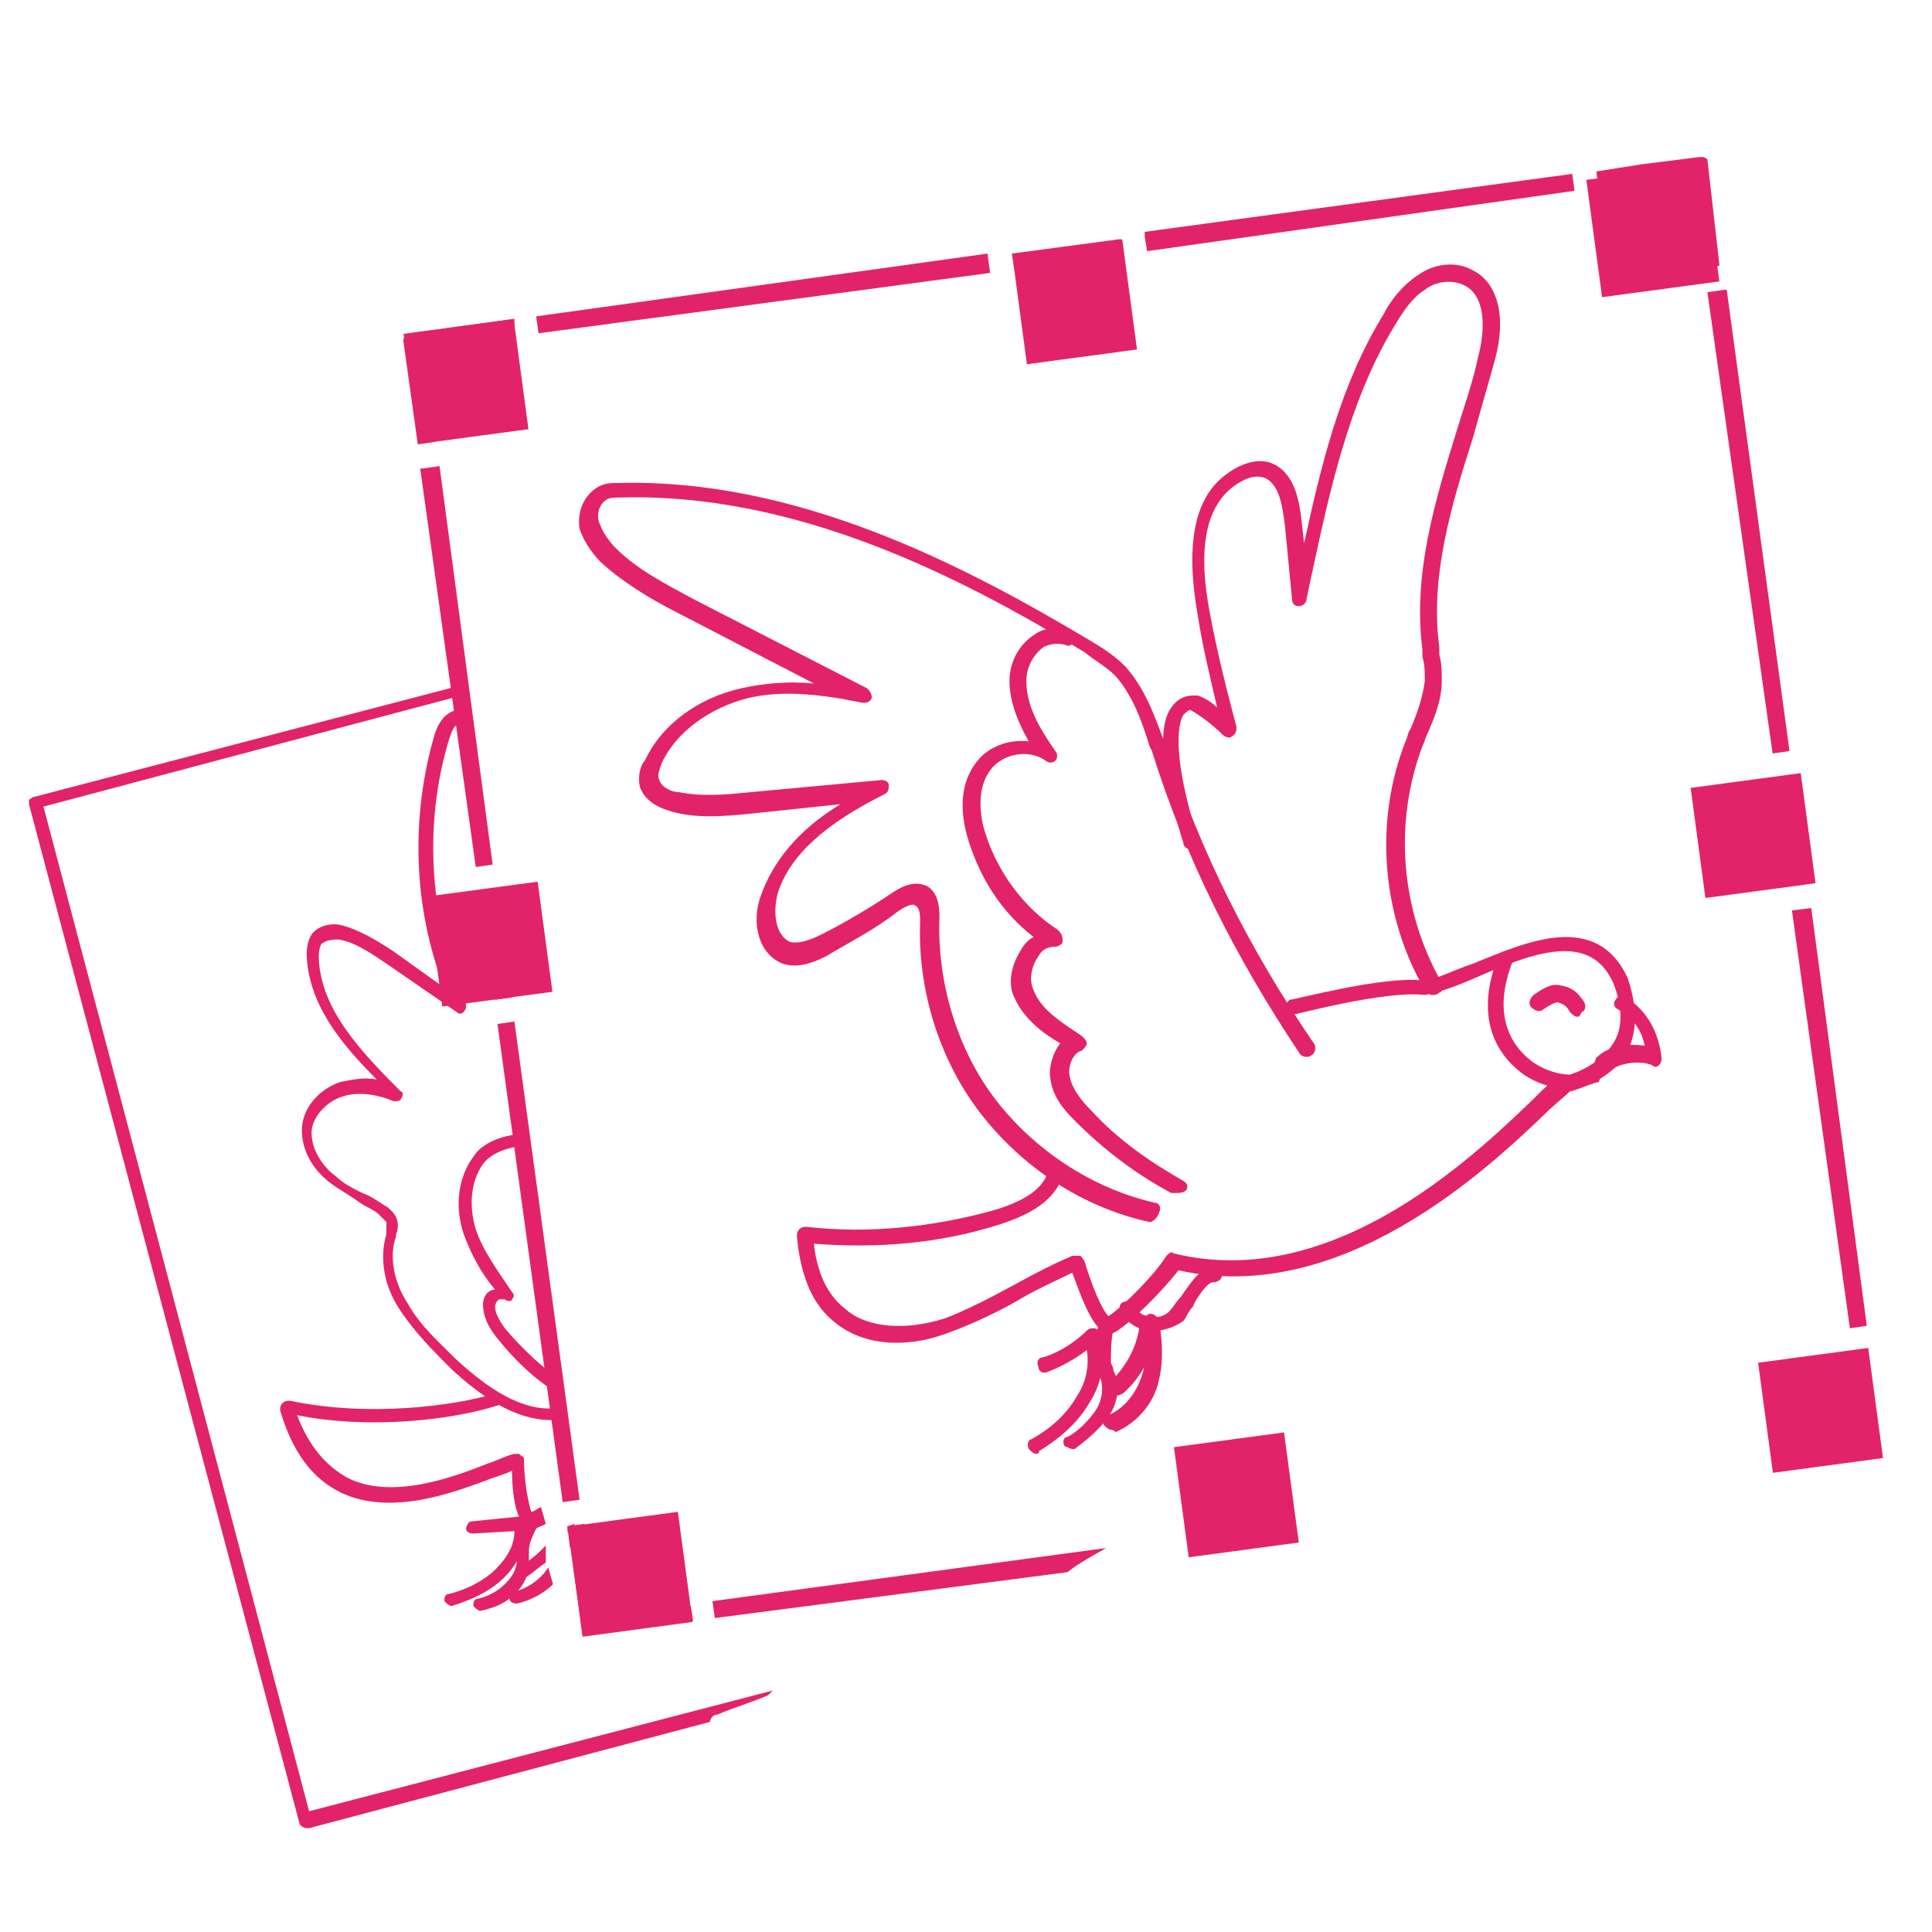 <?xml version="1.0" encoding="utf-8"?>
<!-- Generator: Adobe Illustrator 23.1.0, SVG Export Plug-In . SVG Version: 6.00 Build 0)  -->
<svg version="1.1" id="Layer_1" xmlns="http://www.w3.org/2000/svg" xmlns:xlink="http://www.w3.org/1999/xlink" x="0px" y="0px"
	 viewBox="0 0 80 80" style="enable-background:new 0 0 80 80;" xml:space="preserve">
<style type="text/css">
	.st0{fill:#E22369;}
</style>
<path class="st0" d="M18.7,66.5c-0.1,0-0.2-0.1-0.3-0.2c0-0.1,0-0.3,0.2-0.3c0.8-0.2,1.5-0.6,1.9-1c0.5-0.5,0.8-1,0.8-1.6l-1.7,0.1
	c-0.2,0-0.3-0.1-0.3-0.2c0-0.1,0.1-0.3,0.2-0.3l2-0.2c0.2,0,0.3,0.1,0.3,0.2c0.1,0.8-0.3,1.7-0.9,2.3C20.4,65.8,19.7,66.2,18.7,66.5
	C18.7,66.5,18.7,66.5,18.7,66.5z"/>
<path class="st0" d="M19.9,66.7c-0.1,0-0.2-0.1-0.3-0.2c0-0.1,0-0.3,0.2-0.3c0.4-0.1,0.8-0.3,1.1-0.6c0.3-0.3,0.5-0.6,0.5-1
	c0-0.1,0-0.2,0-0.2c0-0.1,0-0.2,0-0.3c0-0.4,0.1-1,0.4-1.2c0.1-0.1,0.3-0.1,0.4,0c0.1,0.1,0.1,0.3,0,0.4c-0.1,0.2-0.3,0.6-0.3,0.9
	c0,0.1,0,0.2,0,0.2c0,0.1,0,0.2,0,0.3c0,0.5-0.2,1-0.7,1.4C20.9,66.4,20.4,66.6,19.9,66.7C19.9,66.7,19.9,66.7,19.9,66.7z"/>
<path class="st0" d="M29.7,71c0.7-0.3,1.4-0.5,2.1-0.8c0.1-0.1,0.1-0.1,0.2-0.2l-19.2,5l-11-41.6l17.3-4.6L19,28.4L1.4,33
	c-0.1,0-0.1,0.1-0.2,0.1c0,0.1,0,0.1,0,0.2l11.2,42.2c0,0.1,0.2,0.2,0.3,0.2c0,0,0,0,0.1,0l16.6-4.4C29.4,71.2,29.5,71,29.7,71z"/>
<path class="st0" d="M47.6,50.6C47.6,50.6,47.5,50.6,47.6,50.6c-2.8-0.6-5.3-2.3-7-4.5c-1.7-2.2-2.6-5.1-2.5-7.9
	c0-0.3,0-0.6-0.2-0.7c-0.1-0.1-0.4,0-0.8,0.3c-0.9,0.7-1.9,1.2-2.9,1.8c-0.6,0.3-1.2,0.5-1.8,0.3c-1-0.4-1.3-1.7-0.9-2.8
	c0.5-1.4,1.5-2.7,3.3-3.8l-3.8,0.4c-1,0.1-2.2,0.2-3.2-0.1c-0.7-0.2-1.1-0.5-1.3-1c-0.1-0.4,0-0.9,0.2-1.1c0.7-1.5,2.2-2.6,4-3
	c0.9-0.2,1.9-0.3,3-0.2l-5.4-2.8c-1.2-0.6-2.4-1.3-3.4-2.2c-0.3-0.3-0.7-0.8-0.9-1.4c-0.1-0.6,0.1-1.3,0.7-1.7
	c0.3-0.2,0.6-0.2,0.9-0.2c7.4-0.2,14.3,3.4,19.5,6.5c0.5,0.3,1,0.6,1.5,1.1c0.8,0.9,1.2,2,1.6,3.1l0.1,0.2c1.4,4.4,3.5,8.5,6.1,12.3
	c0.1,0.1,0.1,0.4-0.1,0.5c-0.1,0.1-0.4,0.1-0.5-0.1c-2.6-3.9-4.7-8-6.1-12.5l-0.1-0.2c-0.3-1-0.7-2.1-1.4-2.9
	c-0.4-0.4-0.8-0.6-1.3-1c-5.1-3.1-11.9-6.6-19.2-6.4c-0.2,0-0.5,0-0.6,0.1c-0.3,0.2-0.4,0.6-0.3,0.9c0.1,0.3,0.3,0.7,0.7,1.1
	c0.9,0.9,2.1,1.5,3.2,2.1l7.2,3.7c0.1,0.1,0.2,0.2,0.2,0.4c-0.1,0.2-0.2,0.2-0.4,0.2c-1.9-0.4-3.4-0.5-4.7-0.2
	c-1.6,0.4-3,1.4-3.6,2.7c-0.1,0.3-0.2,0.5-0.1,0.7c0.1,0.3,0.5,0.5,0.8,0.5c1,0.2,2,0.1,3,0l5.4-0.5c0.2,0,0.3,0.1,0.3,0.2
	c0,0.2,0,0.3-0.2,0.4c-2.4,1.2-3.9,2.5-4.4,4.1c-0.2,0.8-0.1,1.7,0.5,2c0.4,0.1,0.9-0.1,1.3-0.3c1-0.5,2-1.1,2.9-1.7
	c0.3-0.2,0.9-0.6,1.5-0.3c0.5,0.3,0.5,1,0.5,1.3c-0.1,2.6,0.7,5.4,2.3,7.5c1.6,2.1,4,3.7,6.6,4.3c0.2,0,0.3,0.2,0.2,0.4
	C47.9,50.5,47.7,50.6,47.6,50.6z"/>
<path class="st0" d="M59.3,41.2c-0.1,0-0.2-0.1-0.3-0.2c-1.8-3.1-2.1-7-0.8-10.3c0.1-0.2,0.1-0.4,0.2-0.5c0.3-0.7,0.5-1.3,0.6-2
	c0-0.3,0-0.7-0.1-1l0-0.3c-0.4-3.1,0.5-6.1,1.4-9c0.3-1,0.7-2.1,0.9-3.1c0.2-0.7,0.5-2.5-0.6-3c-0.4-0.2-1.1-0.2-1.6,0.2
	c-0.5,0.3-0.9,0.9-1.2,1.4c-2.1,3.4-2.9,7.7-3.7,11.4c0,0.2-0.2,0.3-0.3,0.3c-0.2,0-0.3-0.1-0.3-0.3l-0.3-3.1
	c-0.1-0.7-0.2-1.6-0.8-1.9c-0.5-0.2-1,0.1-1.4,0.4c-1.1,0.9-1.4,2.6-0.9,5.2c0.3,1.6,0.7,3.2,1.1,4.7c0,0.1,0,0.3-0.2,0.4
	c-0.1,0.1-0.3,0-0.4-0.1c-0.4-0.4-0.8-0.7-1.3-1c-0.1,0-0.2,0.1-0.3,0.2c-0.4,0.7-0.2,2.6,0.6,5.1c0.1,0.2,0,0.4-0.2,0.4
	c-0.2,0.1-0.4,0-0.4-0.2c-0.5-1.6-1.3-4.5-0.5-5.6c0.2-0.3,0.5-0.5,0.9-0.5c0.1,0,0.1,0,0.2,0c0.3,0.1,0.6,0.3,0.8,0.5
	c-0.3-1.3-0.6-2.5-0.8-3.8c-0.5-2.8-0.2-4.8,1.1-5.8c0.5-0.4,1.3-0.8,2-0.5c0.9,0.4,1.1,1.5,1.2,2.4l0.1,0.9
	c0.7-3.2,1.5-6.6,3.3-9.5c0.3-0.6,0.8-1.2,1.4-1.6c0.7-0.5,1.6-0.6,2.3-0.2c1,0.5,1.4,1.9,0.9,3.7c-0.3,1.1-0.6,2.1-0.9,3.2
	c-0.9,2.8-1.8,5.8-1.4,8.7l0,0.3c0.1,0.4,0.1,0.7,0.1,1.1c0,0.8-0.3,1.5-0.6,2.2c-0.1,0.2-0.1,0.3-0.2,0.5c-1.2,3.2-0.9,6.8,0.8,9.8
	c0.1,0.2,0,0.4-0.1,0.4C59.5,41.2,59.4,41.2,59.3,41.2z"/>
<path class="st0" d="M48.7,49.4c-0.1,0-0.1,0-0.2,0c-1.5-0.8-2.8-1.8-4-3c-0.5-0.5-0.9-1-1-1.7c-0.1-0.5,0.1-1.1,0.4-1.5
	c-0.7-0.4-1.5-1-1.9-1.9c-0.3-0.6-0.1-1.4,0.3-2c0.1-0.2,0.3-0.4,0.5-0.5c-1.3-1-2.2-2.4-2.7-4c-0.4-1.3-0.3-2.4,0.3-3.2
	c0.5-0.7,1.4-1,2.2-0.9c-0.4-0.7-0.8-1.6-0.8-2.5c0-0.8,0.4-1.5,1-1.9c0.4-0.3,1-0.4,1.5-0.2c0.2,0.1,0.3,0.2,0.2,0.4
	c-0.1,0.2-0.2,0.3-0.4,0.2c-0.4-0.1-0.7,0-0.9,0.1c-0.4,0.3-0.7,0.8-0.7,1.4c0,1,0.5,1.9,1.2,2.9c0.1,0.1,0.1,0.3,0,0.4
	c-0.1,0.1-0.3,0.1-0.4,0c-0.7-0.5-1.8-0.3-2.3,0.4c-0.6,0.8-0.4,2-0.2,2.6c0.5,1.6,1.6,3.1,3,4C44,38.7,44,38.8,44,39
	c0,0.1-0.2,0.2-0.3,0.2c-0.4,0-0.6,0.2-0.7,0.4c-0.3,0.4-0.4,1-0.2,1.4c0.3,0.8,1.1,1.3,2,1.9c0.1,0.1,0.2,0.2,0.2,0.3
	c0,0.1-0.1,0.2-0.2,0.3c-0.4,0.1-0.6,0.7-0.5,1.1c0.1,0.5,0.5,1,0.9,1.4c1.1,1.2,2.4,2.1,3.8,2.9c0.2,0.1,0.2,0.3,0.1,0.4
	C49,49.4,48.8,49.4,48.7,49.4z"/>
<path class="st0" d="M42.9,60.2c-0.1,0-0.2-0.1-0.3-0.2c-0.1-0.2,0-0.4,0.1-0.4c0.9-0.5,1.5-1.1,1.9-1.8c0.4-0.6,0.5-1.3,0.4-1.9
	c-0.5,0.4-1.1,0.7-1.6,0.9c-0.2,0.1-0.4,0-0.4-0.2c-0.1-0.2,0-0.4,0.2-0.4c0.7-0.2,1.4-0.7,1.8-1.1c0.1-0.1,0.2-0.1,0.3-0.1
	c0.1,0,0.2,0.1,0.2,0.2c0.3,0.9,0.2,2-0.4,2.9c-0.4,0.7-1.1,1.4-2.1,2C43.1,60.1,43,60.2,42.9,60.2z"/>
<path class="st0" d="M44.4,60c-0.1,0-0.2-0.1-0.3-0.1c-0.1-0.1-0.1-0.4,0.1-0.4c0.4-0.2,0.8-0.6,1.1-1c0.3-0.4,0.4-0.9,0.3-1.3
	c0-0.1-0.1-0.2-0.1-0.3c0-0.1-0.1-0.2-0.1-0.3c-0.1-0.4-0.1-1.3,0.1-1.7c0.1-0.2,0.3-0.2,0.4-0.2c0.2,0.1,0.2,0.3,0.2,0.4
	C46,55.4,46,56.2,46,56.4c0,0.1,0.1,0.2,0.1,0.3c0,0.1,0.1,0.2,0.1,0.3c0.2,0.6,0,1.3-0.4,1.8c-0.4,0.5-0.9,0.9-1.3,1.2
	C44.6,60,44.5,60,44.4,60z"/>
<path class="st0" d="M47.8,55.1c-0.1,0-0.2,0-0.3,0c-0.5-0.1-0.9-0.4-1.1-0.8c-0.1-0.2,0-0.4,0.2-0.4c0.2-0.1,0.4,0,0.4,0.2
	c0.1,0.2,0.3,0.4,0.6,0.4c0.3,0.1,0.7,0,0.9-0.3c0.1-0.1,0.2-0.3,0.4-0.5c0.4-0.6,0.9-1.3,1.4-1.3c0.2,0,0.3,0.2,0.3,0.4
	c0,0.2-0.2,0.3-0.4,0.3c0,0,0,0,0,0c-0.2,0-0.7,0.7-0.8,1c-0.2,0.2-0.3,0.5-0.4,0.6C48.7,54.9,48.3,55.1,47.8,55.1z"/>
<path class="st0" d="M46.2,57.8c-0.1,0-0.2,0-0.2-0.1c-0.1-0.1-0.1-0.3,0-0.5c0.7-0.7,1.1-1.5,1.2-2.4c0-0.2,0.2-0.3,0.4-0.3
	c0.2,0,0.3,0.2,0.3,0.4c-0.1,1.1-0.6,2.1-1.4,2.8C46.3,57.8,46.2,57.8,46.2,57.8z"/>
<path class="st0" d="M46,59.2c-0.1,0-0.2-0.1-0.3-0.2c-0.1-0.2,0-0.4,0.2-0.4c0.7-0.3,1.2-1,1.4-1.7c0.2-0.6,0.1-1.3,0-2.1
	c0-0.2,0.1-0.3,0.3-0.4c0.2,0,0.3,0.1,0.4,0.3c0.1,0.7,0.2,1.5,0,2.4c-0.2,1-0.9,1.8-1.8,2.2C46.1,59.2,46,59.2,46,59.2z"/>
<path class="st0" d="M66.3,44.4c-0.1,0-0.2,0-0.2-0.1c-0.1-0.1-0.1-0.3,0-0.5c0.5-0.5,1.3-0.6,2-0.5c-0.1-0.6-0.5-1.2-1.1-1.5
	c-0.2-0.1-0.2-0.3-0.1-0.4c0.1-0.2,0.3-0.2,0.4-0.1c0.9,0.5,1.4,1.5,1.5,2.5c0,0.1,0,0.2-0.1,0.3c-0.1,0.1-0.2,0.1-0.3,0
	c-0.5-0.2-1.4-0.1-1.8,0.3C66.5,44.4,66.4,44.4,66.3,44.4z"/>
<path class="st0" d="M37.1,55.6c-1,0-1.9-0.3-2.6-0.9c-1.1-0.9-1.4-2.4-1.5-3.5c0-0.1,0-0.2,0.1-0.3c0.1-0.1,0.2-0.1,0.3-0.1
	c2.6,0.3,5.3,0,7.8-0.7c1.3-0.4,2-0.9,2.2-1.6c0.1-0.2,0.2-0.3,0.4-0.2c0.2,0.1,0.3,0.2,0.2,0.4c-0.4,1.2-1.7,1.7-2.6,2
	c-2.5,0.8-5.1,1-7.7,0.8c0.1,0.9,0.4,2,1.3,2.7c0.9,0.8,2.5,0.9,4.1,0.4c0.8-0.3,1.8-0.8,2.9-1.4c0.9-0.5,1.7-0.9,2.4-1.2
	c0.1,0,0.2,0,0.3,0c0.1,0,0.1,0.1,0.2,0.2c0.3,1,0.7,2,1,2.3c0.6-0.4,1.9-1.7,2.4-2.5c0.1-0.1,0.2-0.2,0.3-0.1
	c6.5,1.6,12.3-3.9,14.8-6.3c0.5-0.5,0.9-0.9,1.2-1c0,0,0.1,0,0.1,0c0.7-0.2,1.6-0.6,2.1-1.4c0.4-0.6,0.4-1.5,0-2.5
	c-0.9-2-3-1.4-5.5-0.3c-0.9,0.4-1.7,0.7-2.3,0.8c-1.6-0.2-5.3,0.8-5.4,0.8c-0.2,0-0.3-0.1-0.4-0.2c0-0.2,0.1-0.3,0.2-0.4
	c0.2,0,3.9-1,5.5-0.8c0.5,0,1.2-0.4,2.1-0.7c2.2-0.9,5.1-2.2,6.4,0.6c0.4,1.2,0.4,2.2,0,3c-0.4,0.8-1.3,1.4-2.4,1.7
	c-0.2,0.2-0.6,0.5-1,0.9c-2.5,2.4-8.5,8-15.2,6.5c-0.7,0.9-2.1,2.3-2.7,2.6c-0.1,0-0.2,0.1-0.3,0c-0.6-0.2-1.1-1.7-1.4-2.5
	c-0.6,0.3-1.3,0.6-2,1c-1,0.6-2.1,1.1-2.9,1.4C38.5,55.5,37.8,55.6,37.1,55.6z"/>
<path class="st0" d="M65,45.1c-0.6,0-1.3-0.2-1.9-0.6c-0.7-0.5-2.2-1.9-1.1-4.8c0.1-0.2,0.2-0.3,0.4-0.2c0.2,0.1,0.3,0.3,0.2,0.4
	c-0.9,2.4,0.2,3.6,0.9,4.1c0.9,0.6,1.9,0.6,2.2,0.3c0.1-0.1,0.3-0.1,0.5,0c0.1,0.1,0.1,0.3,0,0.5C65.8,44.9,65.4,45.1,65,45.1z"/>
<path class="st0" d="M65.3,42.1c-0.1,0-0.2-0.1-0.3-0.2c-0.1-0.2-0.2-0.3-0.5-0.4c-0.1,0-0.3,0.1-0.6,0.3c-0.1,0.1-0.3,0.1-0.5-0.1
	c-0.1-0.1-0.1-0.3,0.1-0.5c0.3-0.2,0.7-0.5,1.1-0.4c0.6,0.1,0.8,0.4,1,0.7c0.1,0.2,0,0.4-0.1,0.4C65.4,42.1,65.4,42.1,65.3,42.1z"/>
<path class="st0" d="M23.1,58.3c-1.5,0.2-3-0.9-4.2-2c-0.7-0.7-1.5-1.4-2-2.3c-0.6-0.9-0.8-2-0.5-2.8l0-0.1c0.1-0.2,0.1-0.5,0-0.7
	c-0.1-0.2-0.3-0.4-0.5-0.5c-0.3-0.2-0.6-0.4-0.9-0.5c-0.4-0.2-0.8-0.4-1.1-0.7c-0.3-0.2-1-0.9-1-1.8c0-0.6,0.6-1.3,1.3-1.5
	c0.6-0.2,1.4-0.1,2.1,0.2c0.1,0,0.3,0,0.3-0.1c0.1-0.1,0.1-0.3,0-0.3c-1.7-1.7-3.3-3.4-3.4-5.5c0-0.2,0-0.4,0.1-0.6
	c0.2-0.2,0.6-0.2,0.7-0.2c0.7,0.1,1.4,0.6,2,1l2.9,2c0.1,0.1,0.2,0.1,0.3,0c0.1-0.1,0.1-0.2,0.1-0.3c-1.5-3.4-1.8-7.4-0.7-11
	c0.1-0.3,0.2-0.6,0.4-0.6c0,0,0.1,0,0.1,0l-0.1-0.6c0,0-0.1,0-0.1,0c-0.4,0.1-0.7,0.4-0.9,1c-1,3.4-0.9,7.2,0.4,10.5l-2.1-1.5
	c-0.6-0.4-1.4-0.9-2.2-1.1c-0.5-0.1-1,0.1-1.2,0.4c-0.2,0.3-0.2,0.7-0.2,0.9c0.1,2,1.4,3.6,2.9,5.1c-0.5-0.1-1,0-1.5,0.1
	c-0.9,0.3-1.6,1.1-1.6,2c0,0.8,0.4,1.6,1.2,2.2c0.4,0.3,0.8,0.5,1.2,0.8c0.3,0.2,0.6,0.3,0.8,0.5c0.1,0.1,0.2,0.2,0.3,0.3
	c0,0.1,0,0.3,0,0.4l0,0.1c-0.3,1-0.1,2.2,0.6,3.2c0.6,0.9,1.4,1.7,2.1,2.4c1.2,1.1,2.6,2.1,4.1,2.1c0.2,0,0.3,0,0.5,0L23.1,58.3z"/>
<path class="st0" d="M23,57c-0.8-0.6-1.5-1.3-2.1-2c-0.2-0.3-0.4-0.6-0.4-0.9c0-0.1,0.1-0.3,0.2-0.3c0.1,0,0.1,0,0.2,0
	c0.1,0.1,0.3,0.1,0.3,0c0.1-0.1,0.1-0.2,0-0.3c-0.6-0.9-1.2-1.7-1.5-2.6c-0.3-1-0.2-2,0.3-2.7c0.3-0.4,0.8-0.6,1.3-0.7
	c0.1,0,0.1,0,0.2,0l-0.1-0.5c-0.1,0-0.1,0-0.2,0c-0.6,0.1-1.3,0.4-1.6,0.9c-0.6,0.8-0.8,2-0.4,3.2c0.3,0.8,0.7,1.6,1.3,2.3
	c0,0,0,0,0,0C20.2,53.4,20,53.7,20,54c0,0.5,0.2,0.9,0.5,1.3c0.7,0.9,1.6,1.8,2.6,2.4L23,57z"/>
<g>
	<path class="st0" d="M23.5,63.2l0.1,0.9c0.1-0.3,0.1-0.7,0.2-1L23.5,63.2z"/>
	<path class="st0" d="M22.7,64.9c-0.3,0.5-0.9,0.9-1.4,1c-0.1,0-0.3,0.2-0.2,0.3c0,0.1,0.1,0.2,0.3,0.2c0,0,0,0,0,0
		c0.5-0.1,1.1-0.4,1.5-0.8L22.7,64.9z"/>
</g>
<g>
	<path class="st0" d="M23.6,63.2l-0.1,0l0,0.3c0-0.1,0.1-0.1,0.1-0.2C23.6,63.3,23.6,63.2,23.6,63.2z"/>
	<path class="st0" d="M22.6,64c-0.3,0.3-0.6,0.6-1,0.8c-0.1,0.1-0.2,0.2-0.1,0.4c0,0.1,0.1,0.1,0.2,0.1c0,0,0.1,0,0.1,0
		c0.3-0.2,0.5-0.4,0.8-0.6L22.6,64z"/>
</g>
<g>
	<path class="st0" d="M22.4,62.4c-0.2,0.1-0.3,0.2-0.4,0.2c-0.1-0.3-0.3-1.2-0.3-2.1c0-0.1,0-0.2-0.1-0.2c-0.1-0.1-0.1-0.1-0.2-0.1
		c-0.3,0-0.6,0.2-1.2,0.4c-1.5,0.6-4,1.5-5.8,0.6c-0.9-0.5-1.6-1.3-2.1-2.6c3,0.6,6.4,0.2,8.3-0.4c0.1,0,0.2-0.2,0.2-0.3
		c0-0.1-0.2-0.2-0.3-0.2c-1.6,0.5-5.2,1-8.5,0.3c-0.1,0-0.2,0-0.3,0.1c-0.1,0.1-0.1,0.2-0.1,0.3c0.5,1.7,1.3,2.8,2.5,3.4
		c2.1,1,4.7,0,6.3-0.6c0.3-0.1,0.6-0.2,0.8-0.3c0,0.7,0.1,2,0.6,2.3c0,0,0.1,0.1,0.2,0.1c0,0,0,0,0.1,0c0.1,0,0.3-0.1,0.5-0.2
		L22.4,62.4z"/>
</g>
<rect x="17" y="13.5" transform="matrix(0.991 -0.133 0.133 0.991 -1.931 2.707)" class="st0" width="4.6" height="4.6"/>
<rect x="23.8" y="62.9" transform="matrix(0.991 -0.133 0.133 0.991 -8.441 4.045)" class="st0" width="4.6" height="4.6"/>
<rect x="73.1" y="56.1" transform="matrix(0.991 -0.133 0.133 0.991 -7.103 10.555)" class="st0" width="4.6" height="4.6"/>
<rect x="18" y="36.8" transform="matrix(0.991 -0.133 0.133 0.991 -5.028 3.046)" class="st0" width="4.6" height="4.6"/>
<rect x="70.3" y="32.3" transform="matrix(0.991 -0.133 0.133 0.991 -3.957 9.966)" class="st0" width="4.6" height="4.6"/>
<rect x="42.2" y="10.2" transform="matrix(0.991 -0.133 0.133 0.991 -1.266 6.028)" class="st0" width="4.6" height="4.6"/>
<rect x="48.9" y="59.6" transform="matrix(0.991 -0.133 0.133 0.991 -7.776 7.365)" class="st0" width="4.6" height="4.6"/>
<rect x="66" y="7.1" transform="matrix(0.991 -0.133 0.133 0.991 -0.663 9.191)" class="st0" width="4.9" height="4.9"/>
<g>
	<path class="st0" d="M24.2,63.1l-0.7,0.1l0.6,4.3c0,0.1,0.1,0.2,0.2,0.2l4.4-0.6l-0.1-0.6L24.7,67L24.2,63.1z"/>
	<polygon class="st0" points="20.4,35.8 18.2,19.3 17.5,19.4 17.4,19.4 19.7,35.9 	"/>
	<path class="st0" d="M21.3,13.2L17,13.8c-0.2,0-0.3,0.2-0.3,0.3l0.6,4.3l0.7-0.1l-0.5-3.8l3.8-0.5L21.3,13.2z"/>
	<polygon class="st0" points="74.2,37.7 76.6,55 77.3,54.9 77.3,54.9 75,37.6 	"/>
	<path class="st0" d="M70.7,6.6C70.6,6.6,70.6,6.6,70.7,6.6c-0.1-0.1-0.2-0.1-0.3-0.1L68,6.8l-1.9,0.3l0.1,0.7l3.9-0.5l0.5,3.8
		l0.6-0.1L70.7,6.6z"/>
	<polygon class="st0" points="65.1,7.2 47.4,9.6 47.4,9.8 47.5,10.4 65.2,7.9 	"/>
	<polygon class="st0" points="20.6,36.8 19.8,36.9 20.5,41.4 21.2,41.3 	"/>
	<polygon class="st0" points="23.3,62.2 24,62.1 21.3,42.3 20.6,42.4 23.3,62.2 	"/>
	<polygon class="st0" points="74.2,32.1 73.5,32.2 74.1,36.7 74.8,36.6 	"/>
	<path class="st0" d="M29.6,67L29.6,67l14.6-1.9c0.5-0.4,1.1-0.7,1.6-1l-16.3,2.2L29.6,67z"/>
	<polygon class="st0" points="74.1,31.1 71.5,12 71.4,12 70.7,12.1 73.4,31.2 	"/>
	<polygon class="st0" points="41.9,10.5 42,11.1 46.5,10.5 46.4,9.9 	"/>
	<polygon class="st0" points="40.9,10.6 40.9,10.5 22.2,13.1 22.2,13.1 22.3,13.8 41,11.3 	"/>
</g>
</svg>
